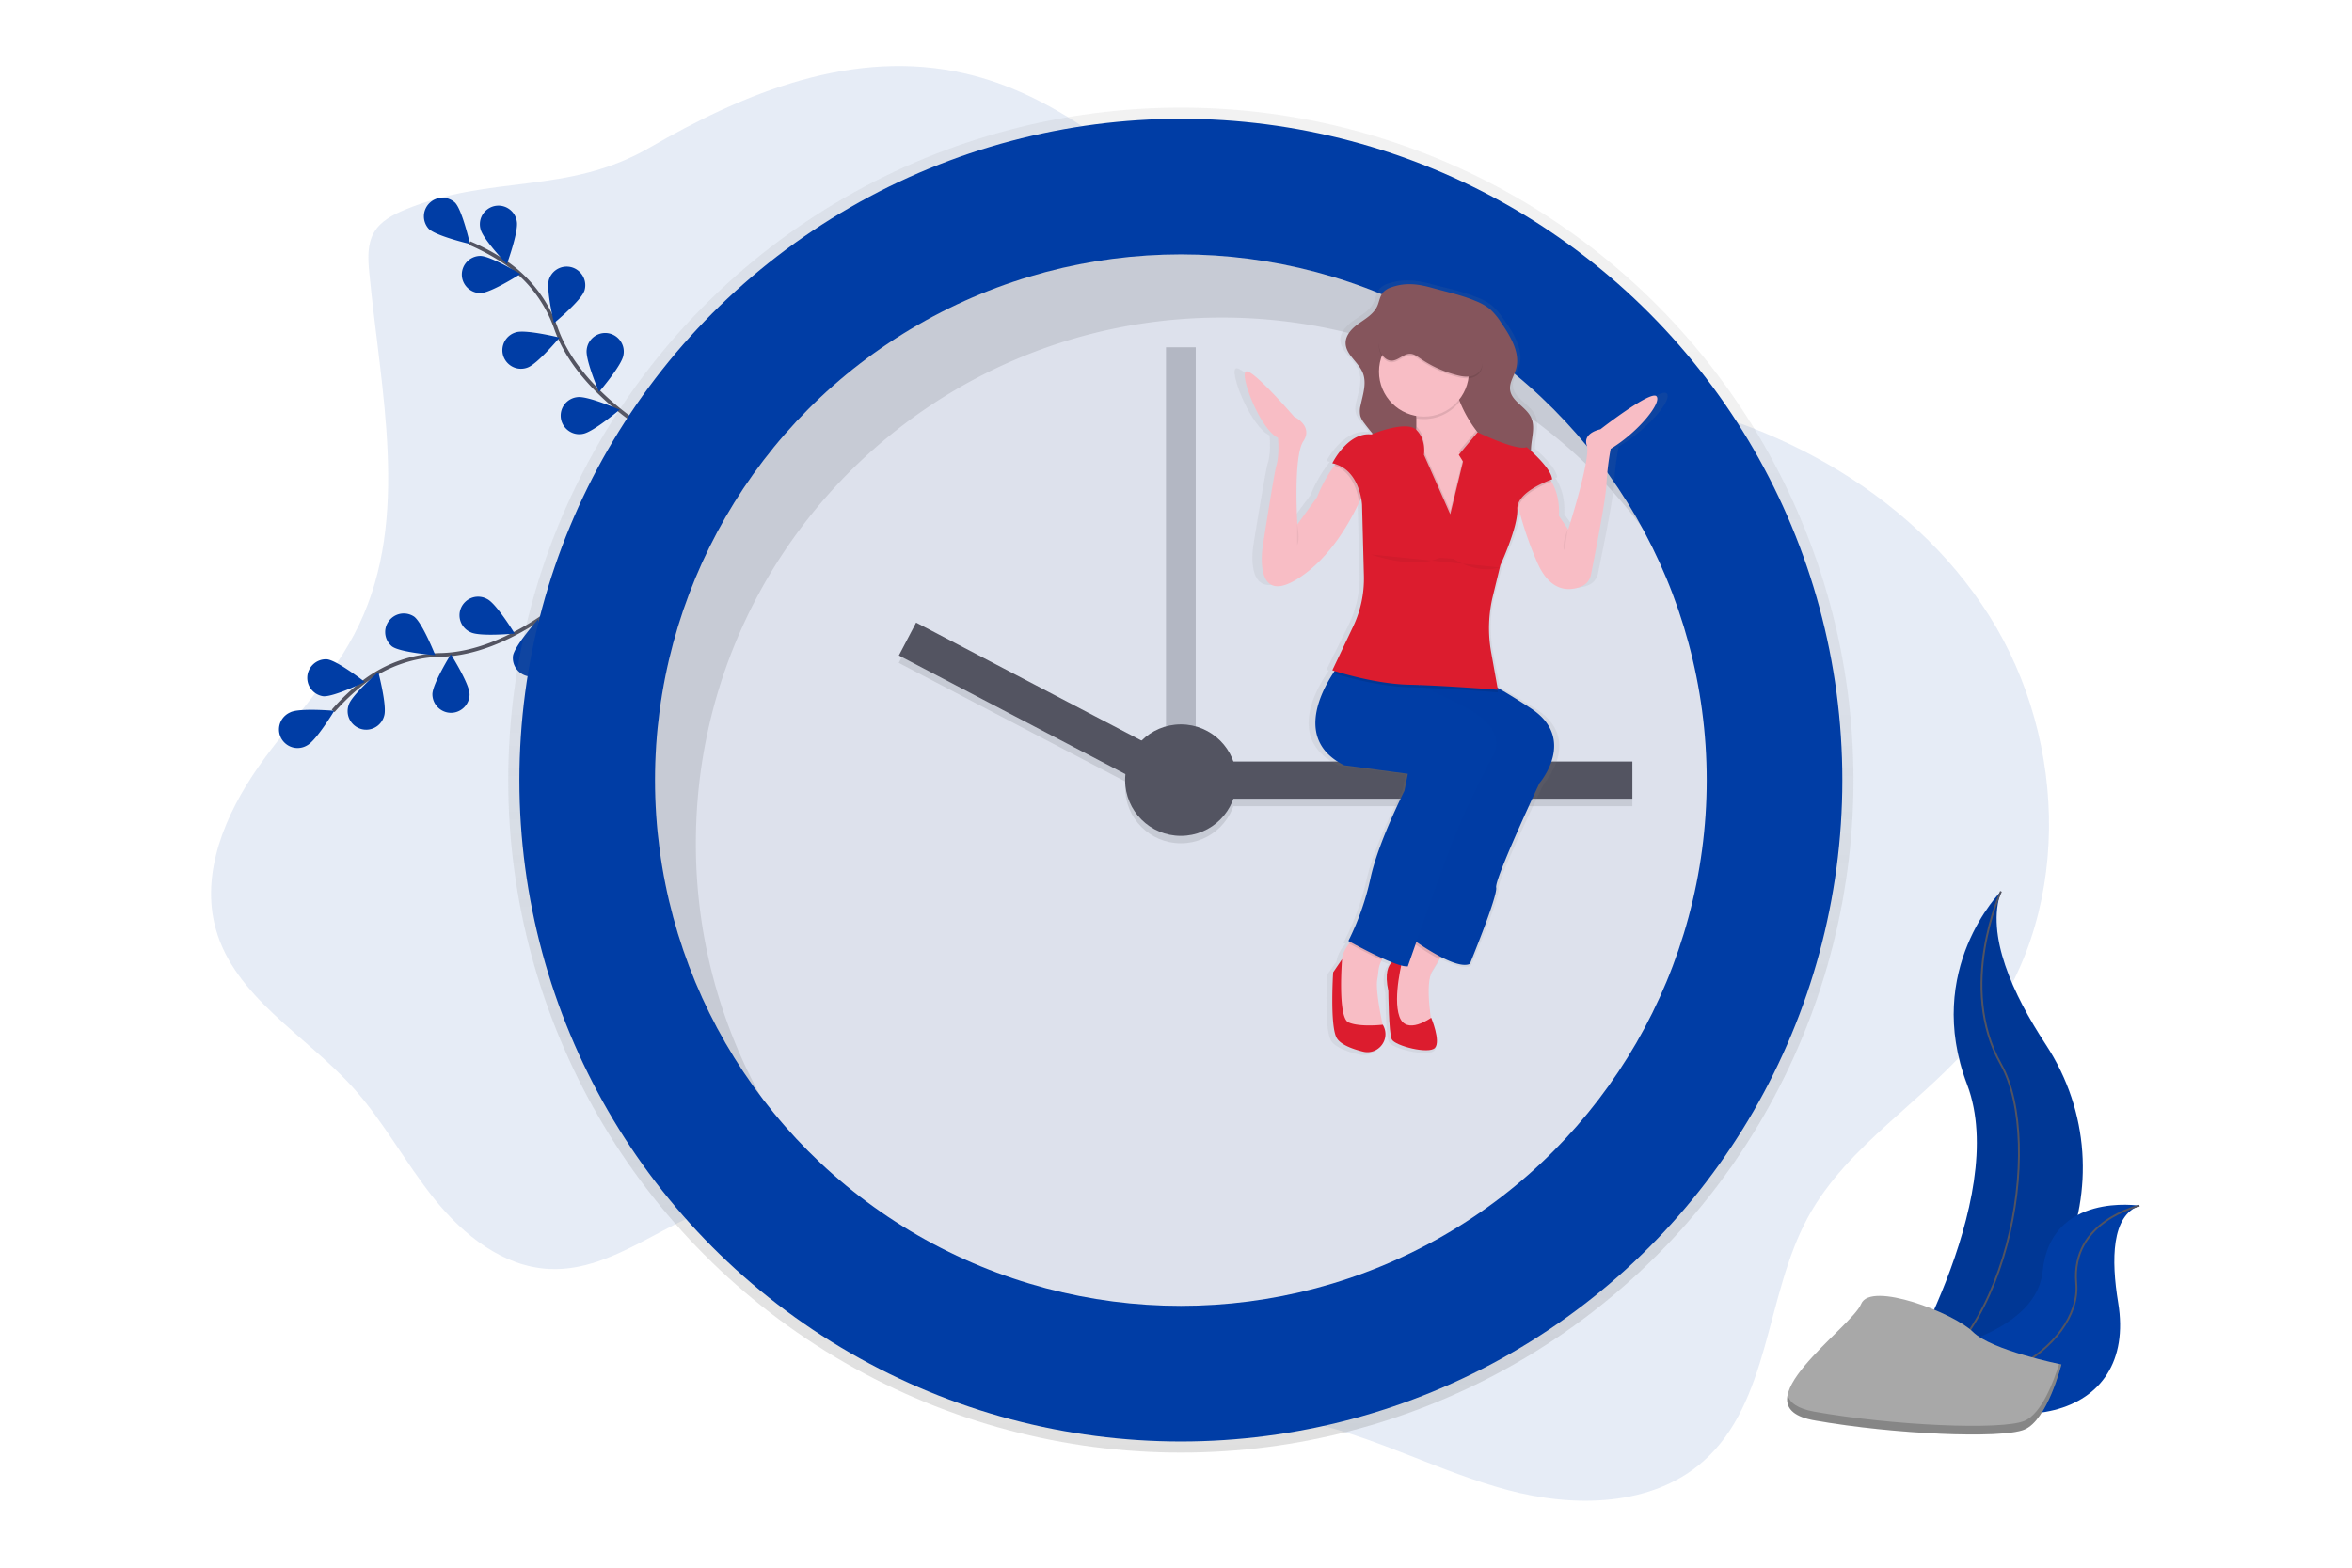 <svg viewBox="0 0 300 200" xmlns="http://www.w3.org/2000/svg" fill-rule="evenodd" clip-rule="evenodd" stroke-miterlimit="10"><path fill="none" d="M0 0h300v200H0z"/><g transform="translate(26.92 8.421) scale(.237)"><clipPath id="a"><path d="M0 0h1037.94v772.29H0z"/></clipPath><g clip-path="url(#a)"><path d="M104.4 77.33c-6.46 2.68-13.09 6.12-16.64 12.15-3.76 6.37-3.31 14.28-2.61 21.65 6.1 63.92 22.17 131.9-5.58 189.8-13.47 28.09-36 50.6-53.92 76.11C7.73 402.55-5.8 434.4 2.52 464.41c10.16 36.67 48.08 57 73.64 85.22 16.73 18.45 28.46 40.87 44.07 60.28 15.61 19.41 37 36.51 61.92 37.65 35.84 1.65 65-29.3 100.14-36.47 36-7.34 72.25 11.34 101.44 33.7 29.19 22.36 55.74 49.45 89.75 63.41 37.56 15.43 79.9 13.07 119.44 22.34 36 8.45 69.14 26.42 104.88 36 35.74 9.58 77.63 9 105.32-15.47 36.09-32 33.25-89 56.3-131.33 21.41-39.33 63.32-62.81 91.53-97.58 50.76-62.58 49.1-158.23 6-226.29s-121.17-109.27-201-120c-36-4.83-73.07-4.17-107.68-15.16C555.63 131.31 500.5 25.97 405.92 4.05 345.8-9.86 287.33 14.23 236.12 43.88c-44.45 25.74-85.46 14.26-131.72 33.45z" fill="#003da5" fill-opacity=".1" fill-rule="nonzero"/><path d="M194.68 283.83s-34.13 32.21-70.76 33.17a71.1 71.1 0 00-42.37 15.07 119.564 119.564 0 00-15.84 15.07" fill="none" stroke="#535461" stroke-width="2"/><path d="M42.61 347.93c4.92-2.5 23.7-.84 23.7-.84s-9.74 16.15-14.66 18.65a9.999 9.999 0 01-5.099 1.398c-5.486 0-10-4.514-10-10 0-4.008 2.409-7.645 6.099-9.208h-.04zm19.77-28.55c5.49.58 20.35 12.18 20.35 12.18s-17 8.26-22.44 7.69c-4.869-.736-8.506-4.964-8.506-9.888 0-5.486 4.514-10 10-10 .199 0 .398.006.596.018zm46.88-23.01c4.44 3.27 11.42 20.79 11.42 20.79s-18.81-1.43-23.25-4.69a10.005 10.005 0 01-3.715-7.778c0-5.486 4.514-10 10-10 1.973 0 3.903.584 5.545 1.678zm39.39-9.41c4.93 2.47 14.77 18.56 14.77 18.56s-18.78 1.77-23.71-.7a10.016 10.016 0 01-5.998-9.164c0-5.486 4.514-10 10-10 1.731 0 3.433.449 4.938 1.304zm-55.47 62.81c1.64-5.27-3.16-23.51-3.16-23.51s-14.28 12.32-15.92 17.59a9.993 9.993 0 00-.601 3.415c0 5.486 4.514 10 10 10 4.543 0 8.543-3.096 9.681-7.495zm45.93-11.63c0-5.52-10.05-21.48-10.05-21.48s-9.94 16-9.93 21.54c.016 5.475 4.525 9.97 10 9.97 5.486 0 10-4.514 10-10v-.03h-.02zm43.09-17.36c.92-5.44-6.28-22.87-6.28-22.87s-12.51 14.12-13.42 19.56a9.955 9.955 0 00-.072 1.195c0 5.486 4.514 10 10 10 4.687 0 8.776-3.295 9.772-7.875v-.01z" fill="#003da5" fill-rule="nonzero"/><path d="M239.03 198.53s-41.11-22.58-53.33-57.17a71.106 71.106 0 00-27.37-35.69 119.589 119.589 0 00-19.24-10.4" fill="none" stroke="#535461" stroke-width="2"/><path d="M131.29 73.52c3.89 3.91 8.08 22.3 8.08 22.3s-18.36-4.3-22.25-8.22a10.004 10.004 0 01-2.569-6.692c0-5.485 4.514-10 10-10 2.493 0 4.897.932 6.739 2.612zm33.25 10.03c1.14 5.4-5.33 23.11-5.33 23.11s-13.07-13.59-14.21-19a9.978 9.978 0 01-.319-2.504c0-5.486 4.515-10 10-10 4.879 0 9.081 3.57 9.869 8.384l-.01.01zm36.3 37.59c-1.74 5.23-16.27 17.26-16.27 17.26s-4.42-18.33-2.68-23.57a10.031 10.031 0 019.5-6.855c5.491 0 10.01 4.519 10.01 10.01 0 1.072-.172 2.137-.51 3.155h-.05zm21.08 34.55c-.83 5.45-13.12 19.76-13.12 19.76s-7.46-17.32-6.63-22.77c.521-5.075 4.846-8.979 9.948-8.979 5.486 0 10 4.515 10 10 0 .665-.067 1.328-.198 1.979v.01zm-76.84-33.48c5.52-.06 21.4-10.24 21.4-10.24s-16.11-9.8-21.63-9.74c-5.442.063-9.886 4.557-9.886 10 0 5.486 4.515 10.001 10.001 10.001l.115-.001v-.02zm25.16 40.14c5.24-1.71 17.35-16.17 17.35-16.17s-18.31-4.53-23.55-2.82a10.023 10.023 0 00-7.256 9.616c0 5.486 4.514 10 10 10 1.179 0 2.349-.209 3.456-.616v-.01zm29.8 35.66c5.46-.8 19.84-13 19.84-13s-17.28-7.56-22.73-6.76c-5.073.523-8.975 4.847-8.975 9.947 0 5.486 4.514 10 10 10 .629 0 1.257-.059 1.875-.177l-.01-.01z" fill="#003da5" fill-rule="nonzero"/><circle cx="521.94" cy="384.41" r="362" fill="url(#_Linear2)"/><circle cx="521.94" cy="384.41" r="356" fill="#003da5"/><circle cx="521.94" cy="384.41" r="283" fill="#dde1ec"/><path fill="#535461" fill-opacity=".3" d="M513.94 151.41h16v250h-16z"/><g opacity=".1"><path d="M538.94 378.41h226v20h-226zm-168.836-57.108l9.278-17.718 142.201 74.468-9.278 17.717z"/><circle cx="521.94" cy="388.41" r="30"/></g><path fill="#535461" d="M538.94 374.41h226v20h-226zm-159.493-74.803l142.202 74.468-9.279 17.717-142.201-74.467z"/><circle cx="521.94" cy="384.41" r="30" fill="#535461"/><path d="M260.92 418.41c0-156.3 126.7-283 283-283 88.878-.079 172.775 41.781 226.16 112.84-48.16-87.52-141.16-146.84-248.16-146.84-156.3 0-283 126.7-283 283a281.785 281.785 0 0056.87 170.16 281.729 281.729 0 01-34.87-136.16z" fill-rule="nonzero" opacity=".1"/><path d="M864.5 240.09c-3.36-3.23-31.64 18-31.64 18s-10.07 1.84-7.67 8.75c2.4 6.91-10.55 45.61-10.55 45.61l-5.27-7.37c.51-8.65-1.87-14.78-4.19-18.6-.19-.31-.38-.61-.57-.89l.92-.32c-.35-4.72-7.9-11.91-11.91-15.43v-1.52c.25-5.64 2.51-11.59 0-16.7-2.84-5.83-11.15-8.76-11.85-15.16-.42-3.82 2.16-7.27 3.3-10.95 2.72-8.8-2.93-17.78-8.33-25.36a35.467 35.467 0 00-6.61-7.62 32.082 32.082 0 00-7.94-4.24c-7.91-3.2-16-4.81-24.16-7-7.83-2.08-15.05-3.07-23-.46a11.322 11.322 0 00-5 2.87c-1.89 2.12-2.14 5.14-3.38 7.67-2 4.07-6.31 6.5-10.12 9.11-3.81 2.61-7.63 6.19-7.65 10.69 0 6.39 7.3 10.41 9.74 16.36 2.28 5.54 0 11.71-1.27 17.55a11.789 11.789 0 00-.15 5.79 12.46 12.46 0 002.24 3.9c1.51 2 3.13 3.86 4.74 5.76l-.74.29c-13.42-1.38-22.05 15.66-22.05 15.66.62.13 1.21.28 1.79.45l-.57.74a72.755 72.755 0 00-9.85 17.23l-11 14.74s-2.4-36.86 3.36-45.15-5.27-13.36-5.27-13.36-24-26.72-27.33-24.42c-3.33 2.3 8.15 31.33 18.22 35.94 0 0 1 9.21-1 15.2-1.21 3.79-7.67 43.77-7.67 43.77s-5.75 33.63 20.62 17c17.13-10.78 28.2-29.34 33.84-41 .393-.82.763-1.603 1.11-2.35.261 1.237.438 2.49.53 3.75l1 38.53a58.484 58.484 0 01-6.06 27.52l-11.75 23.83 1.31.4-.79 1.14c-7.74 11.39-20.9 37 6.19 50.05l36 4.61-1.92 9.21s-14.86 28.1-19.18 47.45a142.19 142.19 0 01-12.47 34.09l1.11.59c-.23.26-.47.53-.7.81a17.384 17.384 0 00-4.16 8.72l-4.88 6.92s-1.92 28.56 1.92 35.48c2.1 3.78 9.07 6.18 15 7.58 8.8 2.09 15.9-7 11.23-14.49l-.06-.1h-.09c-1-4.65-4.06-19.08-3.06-24.56.28-1.56.54-3.11.67-4.69a16.594 16.594 0 011.86-5.93c.16-.31.33-.61.5-.91l.52.22c1.61.69 3.2 1.34 4.71 1.91-2.34 2.13-4 6.54-2 15.61 0 0 .19 22.69 1.92 26.26 1.73 3.57 21.09 8.29 24.45 4.61 3.36-3.68-2.16-16.36-2.16-16.36l-.17.12c-1.11-7.35-2.48-20.51.89-25.69 1.36-2.09 2.68-4.25 3.86-6.27l.73-1.25c6.26 3.12 12.88 5.47 16.5 3.84 0 0 15.82-36.86 14.86-41.46-.96-4.6 24.45-56.67 24.45-56.67s21.57-24-4.79-40.54c-8.37-5.27-14.47-8.81-18.9-11.2L771 379a70.929 70.929 0 011-30.66l4-15.26.33-1.3s10.07-20.73 9.59-30.41a6.995 6.995 0 01.25-2.23c.11.46.23.94.36 1.44a185.904 185.904 0 0010.42 29.36c7.65 17.26 19 15.89 25.22 13.44a8.619 8.619 0 005.31-6.22c2.24-10.74 8.39-40.83 8.78-49.14a139.9 139.9 0 012.4-19.35c15.78-9.23 29.2-25.35 25.84-28.58z" fill="url(#_Linear3)" fill-rule="nonzero" transform="translate(-81.08 -63.86)"/><path d="M666.03 471.45s-2.11 4.23-5 9.31c-1.13 2-2.39 4.15-3.68 6.22-4.57 7.31 0 30.6 0 30.6l-10 1.37-10-5-1.83-16.9v-12.36l11.4-12.75 5-5.52 14.11 5.03z" fill="#f8bdc5" fill-rule="nonzero"/><path d="M666.03 471.45s-2.11 4.23-5 9.31a123.738 123.738 0 01-12.78-7.86l-.88-.62-.47-.34 5-5.52 14.13 5.03z" fill-rule="nonzero" opacity=".1"/><path d="M714.92 386.03s-24.21 51.61-23.29 56.18c.92 4.57-14.16 41.11-14.16 41.11-3.44 1.62-9.76-.71-15.72-3.8a123.175 123.175 0 01-13-8l-.88-.62-.53-.38 39.74-110.08-35.16-25.79-2.6-1.91-15.72-11.6 48 8.68s1.67-.21 10.5 4.73c4.24 2.37 10.13 5.92 18.27 11.26 25.09 16.47 4.55 40.22 4.55 40.22z" fill="#003da5" fill-rule="nonzero"/><path d="M714.92 386.03s-24.21 51.61-23.29 56.18c.92 4.57-14.16 41.11-14.16 41.11-3.44 1.62-9.76-.71-15.72-3.8a123.175 123.175 0 01-13-8l-.88-.62-.53-.38 39.74-110.08-35.16-25.79-2.6-1.91-15.72-11.6 48 8.68s1.67-.21 10.5 4.73c4.24 2.37 10.13 5.92 18.27 11.26 25.09 16.47 4.55 40.22 4.55 40.22z" fill="#003da5" fill-rule="nonzero" opacity=".03"/><path d="M641.37 480.58s-11.88-1.83-7.76 17.36c0 0 .18 22.5 1.83 26 1.65 3.5 20.1 8.22 23.29 4.57 3.19-3.65-2.06-16.21-2.06-16.21s-13.47 9.82-17.13-.69c-3.66-10.51 1.83-31.03 1.83-31.03z" fill="#dc1c2e" fill-rule="nonzero"/><path d="M633.14 476.93a14.393 14.393 0 00-3.11 4.32 16.904 16.904 0 00-1.77 5.88c-.12 1.56-.37 3.11-.63 4.65-1.14 6.51 3.23 25.8 3.23 25.8l-17.36 2.74-6.39-6.85-1.37-15.07a54.616 54.616 0 002.74-16c0-3.93 2-7.44 4-10a27.507 27.507 0 014.63-4.59c1.72-1.341 19.69 5.92 16.03 9.12z" fill="#f8bdc5" fill-rule="nonzero"/><path d="M633.14 476.93a14.393 14.393 0 00-3.11 4.32c-7.11-3.21-14.58-7.26-17.3-8.76l-.21-.11a27.507 27.507 0 014.63-4.59c1.72-1.341 19.65 5.94 15.99 9.14z" fill-rule="nonzero" opacity=".1"/><path d="M689.33 372.33s-11.41 21.47-18.73 39.28c-4.8 11.7-14.72 39.56-21 57.3l-.92 2.62c-2.76 7.85-4.6 13.16-4.6 13.16a11.898 11.898 0 01-3.59-.53c-1.08-.29-2.29-.68-3.58-1.16l-1.45-.55c-1.44-.56-3-1.21-4.49-1.89-7.26-3.24-15-7.46-17.81-9l-1.06-.59a144.476 144.476 0 0011.91-33.83c4.11-19.18 18.27-47 18.27-47l1.83-9.14-34.26-4.57c-25.81-12.9-13.27-38.33-5.9-49.62a66.689 66.689 0 014.07-5.67l27.41 6s4.32 1.38 13.92 5.63l4.41 2c5.38 2.47 12 5.65 20 9.73 26.98 13.64 15.57 27.83 15.57 27.83z" fill="#003da5" fill-rule="nonzero"/><path d="M630.69 516.21a9.704 9.704 0 011.359 4.951c0 5.321-4.379 9.7-9.7 9.7a9.72 9.72 0 01-2.359-.291c-5.61-1.39-12.26-3.77-14.26-7.52-3.65-6.85-1.83-35.17-1.83-35.17l4.8-7.08s-2.51 31.29 3.43 34c5.94 2.71 18.5 1.27 18.5 1.27l.06.14z" fill="#dc1c2e" fill-rule="nonzero"/><path d="M635.55 119a10.683 10.683 0 00-4.8 2.85c-1.8 2.1-2 5.1-3.22 7.61-1.9 4-6 6.45-9.64 9-3.64 2.55-7.27 6.14-7.29 10.6 0 6.34 7 10.32 9.28 16.21 2.17 5.5 0 11.61-1.21 17.4a12.14 12.14 0 00-.14 5.74 12.473 12.473 0 002.14 3.87c4.41 6 9.89 11.32 12.84 18.15 2.24 5.19 2.86 10.92 3.45 16.55.85 8.1 1.7 16.35.16 24.35-.15.478-.15.992 0 1.47a2.28 2.28 0 001.17 1 24 24 0 0010.488 2.413c9.53 0 18.195-5.676 22.002-14.413 2-4.53 2.77-10 6.73-12.94a3.375 3.375 0 011.61-.73 4.714 4.714 0 012.6.87c5.14 2.78 11.37 2.86 17.1 1.72 3.46-.69 7-1.92 9.29-4.62 4.51-5.36 2-13.37 2.3-20.36.24-5.59 2.39-11.49 0-16.55-2.7-5.78-10.63-8.68-11.29-15-.4-3.78 2.06-7.21 3.15-10.85 2.59-8.73-2.79-17.63-7.93-25.14a34.831 34.831 0 00-6.29-7.55 30.18 30.18 0 00-7.56-4.2c-7.53-3.17-15.21-4.77-23-6.93-7.46-2.13-14.33-3.12-21.94-.52z" fill="#85555c" fill-rule="nonzero"/><path d="M673.8 249.46h-26.5v-42.94a80.007 80.007 0 001.38-12.5v-4.3c-.25-5.12-1.31-10.23-4.09-13.35-7.31-8.22 23.75-6.85 23.75-6.85a77.274 77.274 0 003.7 11.06 67.243 67.243 0 008.9 15.67 36.265 36.265 0 0012.07 10.27c18.24 9.14-19.21 42.94-19.21 42.94z" fill="#f8bdc5" fill-rule="nonzero"/><path d="M672.01 180.58a24.28 24.28 0 01-23.36 9.14c-.25-5.12-1.31-10.23-4.09-13.35-7.31-8.22 23.75-6.85 23.75-6.85a77.274 77.274 0 003.7 11.06z" fill-rule="nonzero" opacity=".1"/><circle cx="652.78" cy="164.51" r="24.21" fill="#f8bdc5"/><path d="M753.27 206.07a143.922 143.922 0 00-2.28 19.18c-.37 8.23-6.23 38.07-8.37 48.72a8.459 8.459 0 01-5.06 6.17c-5.94 2.43-16.74 3.79-24-13.32a189.443 189.443 0 01-9.93-29.1 78.668 78.668 0 01-2-10.18l16-8.68a19.707 19.707 0 013.78 4.85c2.21 3.79 4.48 9.87 4 18.44l5 7.31s12.33-38.37 10-45.22c-2.33-6.85 7.31-8.68 7.31-8.68s26.95-21 30.15-17.81c3.2 3.19-9.53 19.18-24.6 28.32zm-131.09 18.27a107.958 107.958 0 01-4.3 10.5c-5.38 11.57-15.92 30-32.24 40.66-25.12 16.44-19.64-16.9-19.64-16.9s6.15-39.64 7.31-43.39c1.83-5.94.91-15.07.91-15.07-9.59-4.57-20.55-33.34-17.36-35.63 3.19-2.29 26 24.21 26 24.21s10.51 5 5 13.25-3.2 44.76-3.2 44.76l10.57-14.59a72.895 72.895 0 019.39-17.08c2-2.73 3.4-4.38 3.4-4.38l14.16 13.66z" fill="#f8bdc5" fill-rule="nonzero"/><path d="M721.42 223.71c-3.36 1.24-16.37 6.49-17.81 14a78.668 78.668 0 01-2-10.18l16-8.68a19.734 19.734 0 013.81 4.86zm-99.24.63a107.958 107.958 0 01-4.3 10.5c-.62-4.52-3.17-16.08-13.26-19.81 2-2.73 3.4-4.38 3.4-4.38l14.16 13.69zm51.62 25.12h-26.5v-42.94a80.007 80.007 0 001.38-12.5c5.45 5.26 4.1 13.41 4.1 13.41l14.16 32 6.86-28.29-2.28-3.65 9.4-11.18a36.265 36.265 0 0012.07 10.27c18.26 9.08-19.19 42.88-19.19 42.88zm18.72 87.68s-20.76-1.65-38.77-2.43l-1.81-.08c-2.56-.1-5-.18-7.39-.24-17.48-.42-37.25-6.53-40.61-7.6a66.712 66.712 0 014.08-5.65l27.41 6s4.32 1.38 13.92 5.63l-15.75-11.63 48 8.68s1.67-.21 10.5 4.73l.42 2.59z" fill-rule="nonzero" opacity=".1"/><path d="M673.8 212.92l-2.28-3.65 10.14-12.13s20.91 10.25 26.39 8c0 0 13.25 11 13.7 17.36 0 0-19.18 6.39-18.73 16 .45 9.61-9.1 30.14-9.1 30.14l-4 16.42a73.101 73.101 0 00-1 30.4l3.65 20.33s-28.78-2.28-48-2.74c-19.22-.46-41.11-7.76-41.11-7.76l11.21-23.59a60.01 60.01 0 005.78-27.28l-1-38.19s-.91-19.18-16-22.38c0 0 8.22-16.9 21-15.53 0 0 18.62-7.77 24.15-2.52 5.53 5.25 4.17 13.48 4.17 13.48l14.16 32 6.87-28.36z" fill="#dc1c2e" fill-rule="nonzero"/><path d="M635.31 159.52c3.67 0 6.55-3.89 10.22-3.69 1.9.1 3.53 1.31 5.1 2.4a62.234 62.234 0 0019.51 9c2.71.72 5.58 1.26 8.3.6 2.72-.66 5.27-2.8 5.58-5.59a9.536 9.536 0 00-.48-3.63A44.885 44.885 0 00664 132.82c-3.8-2.33-8.44-4.11-12.65-2.65-3.8 1.31-6.25 4.87-9 7.8a34.17 34.17 0 01-7 5.68c-2 1.21-5 2-6.15 4.22-2.17 4.14 1.24 11.61 6.11 11.65z" fill-rule="nonzero" opacity=".1"/><path d="M635.31 158.61c3.67 0 6.55-3.89 10.22-3.69 1.9.1 3.53 1.31 5.1 2.4a62.234 62.234 0 0019.51 9c2.71.72 5.58 1.26 8.3.6 2.72-.66 5.27-2.8 5.58-5.59a9.536 9.536 0 00-.48-3.63A44.885 44.885 0 00664 131.91c-3.8-2.33-8.44-4.11-12.65-2.65-3.8 1.31-6.25 4.87-9 7.8a34.17 34.17 0 01-7 5.68c-2 1.21-5 2-6.15 4.22-2.17 4.18 1.24 11.6 6.11 11.65z" fill="#85555c" fill-rule="nonzero"/><path d="M624.24 262.93s22.38 8.22 37 1.83l7.31.46s12.15 8.52 25 4.71m36.66-20.7s-3.65 8.68-1.83 11.42M584.5 246.49s1.83 8.68 0 11.42" fill-opacity=".05" fill-rule="nonzero"/><path d="M963.32 444.28s-41.84 41.84-18.22 103.92c23.62 62.08-40.48 165.32-40.48 165.32s.69-.1 2-.32c85.93-15.17 128.62-113.44 80.84-186.45-17.81-27.15-32.39-58.99-24.14-82.47z" fill="#003da5" fill-rule="nonzero"/><path d="M963.32 444.98s-41.84 41.84-18.22 103.92c23.62 62.08-40.48 165.31-40.48 165.31s.69-.1 2-.32c85.93-15.17 128.62-113.44 80.84-186.45-17.81-27.14-32.39-58.98-24.14-82.46z" fill-opacity=".1" fill-rule="nonzero"/><path d="M963.32 444.28s-23.62 51.28 0 93.12 4 159.25-58.71 176.12" fill="none" stroke="#535461"/><path d="M1037.84 613.5s-47.74-7.6-52.09 35.18c-4.35 42.78-91.83 48.71-91.83 48.71l1.64 1.09c72.2 47.4 141.23 30.19 130.82-32.75-3.84-23.39-3.52-46.89 11.46-52.23z" fill="#003da5" fill-rule="nonzero"/><path d="M1037.84 613.5s-37.06 8.13-34 41.83c3.06 33.7-55 74.09-109.88 42.07" fill="none" stroke="#535461"/><path d="M995.84 698.95s-37.6-7.52-47.63-17.55c-10.03-10.03-55.15-27.57-60.16-15-5.01 12.57-67.68 55.15-25.07 62.67 42.61 7.52 100.27 10 112.8 5 12.53-5 20.06-35.12 20.06-35.12z" fill="#a8a8a8" fill-rule="nonzero"/><path d="M862.98 724.38c42.62 7.52 100.27 10 112.8 5 9.55-3.82 16.18-22.16 18.8-30.7l1.25.26s-7.52 30.08-20.05 35.09c-12.53 5.01-70.19 2.51-112.8-5-12.3-2.17-15.82-7.27-14.49-13.72 1.04 4.21 5.33 7.45 14.49 9.07z" fill-opacity=".2" fill-rule="nonzero"/></g></g><defs><linearGradient id="_Linear2" x1="0" y1="0" x2="1" y2="0" gradientUnits="userSpaceOnUse" gradientTransform="matrix(0 -724 724 0 521.94 746.41)"><stop offset="0" stop-color="gray" stop-opacity=".25"/><stop offset=".54" stop-color="gray" stop-opacity=".12"/><stop offset="1" stop-color="gray" stop-opacity=".1"/></linearGradient><linearGradient id="_Linear3" x1="0" y1="0" x2="1" y2="0" gradientUnits="userSpaceOnUse" gradientTransform="rotate(-90 211954 36870) scale(173895)"><stop offset="0" stop-color="gray" stop-opacity=".25"/><stop offset=".54" stop-color="gray" stop-opacity=".12"/><stop offset="1" stop-color="gray" stop-opacity=".1"/></linearGradient></defs></svg>